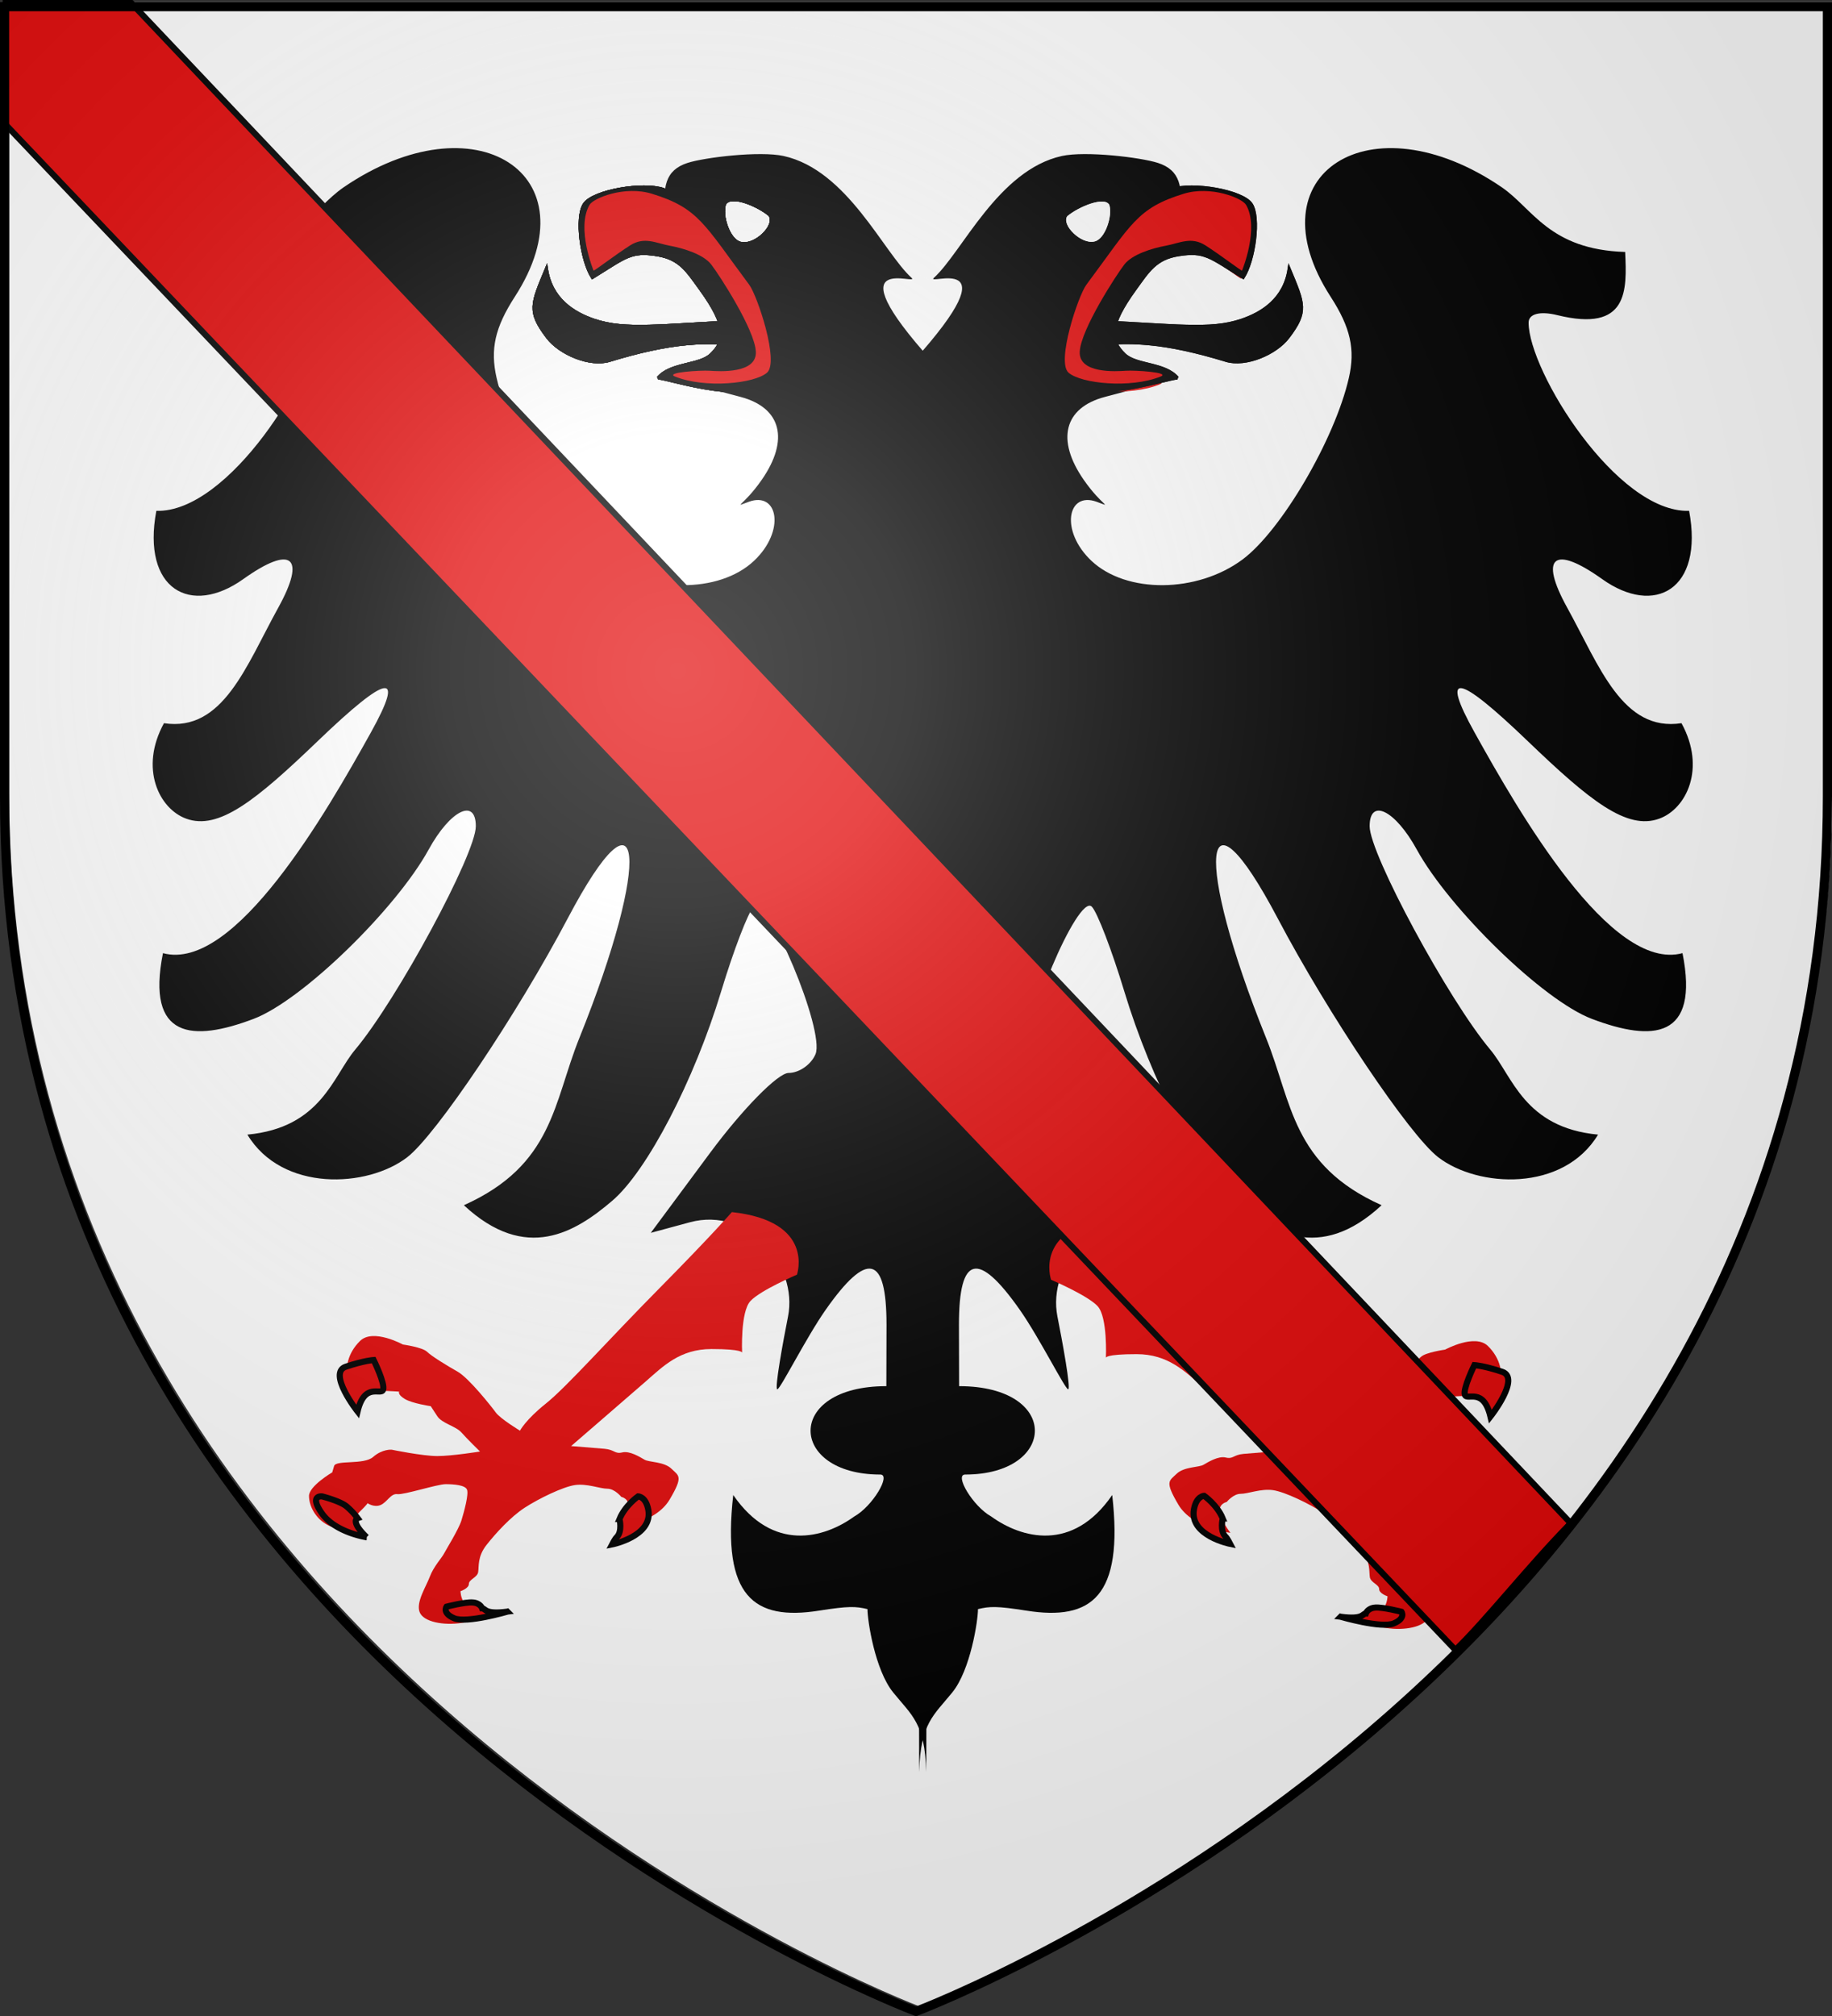 <svg xmlns="http://www.w3.org/2000/svg" xmlns:xlink="http://www.w3.org/1999/xlink" id="svg2" width="600" height="660" version="1.0"><rect width="100%" height="100%" fill="#333333" stroke="none"/><desc id="desc4">Flag of Canton of Valais (Wallis)</desc><defs id="defs6"><radialGradient xlink:href="#linearGradient2955" id="radialGradient2961" cx="225.524" cy="218.901" r="300" fx="225.524" fy="218.901" gradientTransform="matrix(-0 2.183 -1.884 -0 615.597 -289.121)" gradientUnits="userSpaceOnUse"/><radialGradient xlink:href="#linearGradient2955" id="radialGradient1911" cx="225.524" cy="218.901" r="300" fx="225.524" fy="218.901" gradientTransform="matrix(-0 2.183 -1.884 -0 615.597 -289.121)" gradientUnits="userSpaceOnUse"/><radialGradient xlink:href="#linearGradient2955" id="radialGradient2865" cx="225.524" cy="218.901" r="300" fx="225.524" fy="218.901" gradientTransform="matrix(0 1.749 -1.593 0 551.788 -191.29)" gradientUnits="userSpaceOnUse"/><radialGradient xlink:href="#linearGradient2955" id="radialGradient2871" cx="225.524" cy="218.901" r="300" fx="225.524" fy="218.901" gradientTransform="matrix(0 1.386 -1.323 0 -158.082 -109.54)" gradientUnits="userSpaceOnUse"/><radialGradient xlink:href="#linearGradient2893" id="radialGradient3163" cx="221.445" cy="226.331" r="300" fx="221.445" fy="226.331" gradientTransform="matrix(1.353 0 0 1.349 -77.63 -85.747)" gradientUnits="userSpaceOnUse"/><linearGradient id="linearGradient2893"><stop id="stop2895" offset="0" style="stop-color:white;stop-opacity:.314"/><stop id="stop2897" offset=".19" style="stop-color:white;stop-opacity:.251"/><stop id="stop2901" offset=".6" style="stop-color:#6b6b6b;stop-opacity:.125"/><stop id="stop2899" offset="1" style="stop-color:black;stop-opacity:.125"/></linearGradient><linearGradient id="linearGradient2885"><stop id="stop2887" offset="0" style="stop-color:white;stop-opacity:1"/><stop id="stop2891" offset=".229" style="stop-color:white;stop-opacity:1"/><stop id="stop2889" offset="1" style="stop-color:black;stop-opacity:1"/></linearGradient><linearGradient id="linearGradient2955"><stop id="stop2867" offset="0" style="stop-color:#fd0000;stop-opacity:1"/><stop id="stop2873" offset=".5" style="stop-color:#e77275;stop-opacity:.659"/><stop id="stop2959" offset="1" style="stop-color:black;stop-opacity:.323"/></linearGradient><clipPath id="clip"><path id="path10" d="M0-200v800h300v-800z"/></clipPath><style id="style1416" type="text/css">.fil8{fill:none;fill-rule:nonzero}</style><path id="star" d="M0-1 .588.809-.952-.309H.952L-.588.809z" transform="scale(53)"/></defs><g id="layer3" style="display:inline"><path id="path2855" d="M301.5 657S600 544.68 600 259.228V.676H3v258.552C3 544.68 301.5 657 301.5 657" style="fill:#fff;fill-opacity:1;fill-rule:evenodd;stroke:none;stroke-width:1px;stroke-linecap:butt;stroke-linejoin:miter;stroke-opacity:1"/></g><g id="layer4"><path id="path5986" d="M1361.79-29.11h397.253c-8.483 111.38-25.81 295.852-34.364 365.584-17.992 297.528-240.43 394.255-363.061 400.725z" style="fill:#0047ab;fill-opacity:1;fill-rule:evenodd;stroke:none;stroke-width:1px;stroke-linecap:butt;stroke-linejoin:miter;stroke-opacity:1"/><g id="g1420" transform="translate(1045.287 -14.983)"><g id="g1430" style="fill-rule:evenodd" transform="translate(691.544 3.54)"><g id="g1432" style="stroke:none;stroke-width:.283;stroke-miterlimit:4;stroke-dasharray:none;stroke-opacity:1"><g id="g1436" style="stroke:none;stroke-width:.283;stroke-miterlimit:4;stroke-dasharray:none;stroke-opacity:1"><g id="g1438" style="stroke:none;stroke-width:.283;stroke-miterlimit:4;stroke-dasharray:none;stroke-opacity:1"><path id="line1440" d="M145.7 40.542v-.095" class="fil8" style="fill:none;fill-rule:nonzero;stroke:none;stroke-width:.283;stroke-miterlimit:4;stroke-dasharray:none;stroke-opacity:1"/><path id="line1442" d="M148.063 335.959v.095" class="fil8" style="fill:none;fill-rule:nonzero;stroke:none;stroke-width:.283;stroke-miterlimit:4;stroke-dasharray:none;stroke-opacity:1"/></g></g></g></g></g><path id="path17490" d="M1579.304-13.86c-9.77.154-9.964 5.962-9.964 5.962-4.178-.31-11.791-2.251-17.843.606-9.495 4.485 1.733 30.469 5.772 35.835-21.51 0-34.075-2.69-60.927-3.961 0-7.283.252-11.687.252-20.575-7.187-9.74-25.13-9.371-31.495 1.435 0 5.684-.045 15.568-.045 21.302-8.235 2.512-26.883 6.388-39.328 17.988-3.065-46.398-44.731-45.104-69.952-33.025-18.927 9.065-23.374 41.062-11.178 59.28 8.394 12.538 8.323 14.75.802 20.555-8.566 6.61-12.268 14.355-.985 23.364 6.855 5.474 18.403 6.337 13.033 9.418-3.087 1.77-6.639 4.293-12.919 13.703-7.834 11.74 12.933 31.63 33.167 28.236 26.052-4.371 20.678-28.52 18.21-29.226-3.402-.973-9.234 1.037-12.003 7.72-5.446 12.513-17.254 11.052-23.523-.06-1.258-2.228 12.906-13.519 15.781-18.433 5.027-8.592-10.998-15.8-24.44-22.98-6.058-3.236 13.652-8.631 13.652-18.19 0-8.123-6.528-18.632-11.521-25.426 17.471 5.983 41.611 4.938 43.542-15.643 4.64 17.079 3.344 47.415 3.344 47.415-1.079 25.076 14.675 55.622 32.205 64.232-16.442 2.037-39.471 14.404-49.27 30.741-10.6 0-7.85 7.436-10.696 17.624-9.31 4.466 32.909 4.954 47.39 4.629.344-5.75 2.351-17.38-4.145-17.483 8.28-12.754 26.354-17.322 46.428-15.623 0 5.825-.675 55.431.207 72.336-7.464 8.39-12.066 30.331-13.446 44.586-1.515 15.655-2.07 21.868-2.702 38.078 8.494-.818 12.69-1.274 16.33-3.9 0 12.444-.114 25.907-.114 45.818-15.323 15.083-11.984 10.864-26.065 23.465-4.955-21.13-13.988-22.759-25.631-24.98-12.756-2.435-18.384.98-21.92 5.719-1.865 2.499 4.565 9.898 10.147 15.34 4.538 6.188 5.366 8.169 6.734 13.259-3.588-2.043-7.158-5.12-17.133-6.77-16.042-2.656-24.842-1.129-36.19 8.589-8.59 7.348-16.026 22.393-8.933 35.814-7.011 7.712-4.54 10.002-1.718 17.766 2.181 6.003 36.253 22.6 35.182 28.78-.592 3.417-17.8 12.722-22.95 21.768-7.157 12.566-7.934 19.085 4.855 21.808 8.478 1.806 14.36 1.23 25.562-3.274 15.766-8.182 4.86-17.725-13.926-8.448-9.499 4.69-11.523-4.28 6.871-14.754 18.139-16.513 19.695-19.08 9.826-26.982-16.817-13.467-30.406-22.085-31.906-23.142 13.827 7.195 25.103 7.52 31.563 4.103 33.203-17.562-5.787-47.57-26.318-27.71 1.082-12.048 10.976-16.238 17.683-16.29 21.628-.168 29.592 15.093 25.493 48.87-2.351 19.37-1.099 41.383 3.23 56.552l6.739 23.402c-28.164 20.71-58.2 35.849-75.14 98.276-4.526 13.586-6.114 65.401-4.76 78.275 117.743-3.362 257.944-117.23 264.707-143.59-29.134-20.501-56.65-35.453-97.963-44.47-3.021-69.556-5.01-108.947-5.01-142.62 18.44-11.715 44.881-13.636 73.709-7.518 11.697-6.225 16.47-9.593 21.004-15.886l-44.482-10.086 20.5-15.34c8.02-6.649 16.512-16.607 20.225-24.517 1.14-2.426 9.384-34.482 17.89-44.282 7.52-8.667 13.226-12.388 20.041-12.248 7.454.152 14.717 3.27 13.33 13.218-.295 2.124-.99 4.999-1.694 5.558l-.023.02-.023.02-.046.02h-.023c-.002.002-.018.017-.023.02h-.137c-.004-.003-.02-.016-.023-.02h-.023l-.023-.02h-.023l-.023-.02-.022-.02-.023-.02a1 1 0 0 1-.092-.101c-8.044-3.621-16.698-7.51-23.798-4.022-9.2 4.518-10.742 10.983-9.758 18.715 1.169 9.184 7.802 15.741 26.089 12.51 9.532-1.683 13.353-12.423 16.79-7.7 2.018 2.775 2.27 4.294-5.658 9.358-11.682 7.463-11.411 14.01-10.949 21.788.362 6.087 5.156 7.524-1.695 11.945-8.558 5.522-6.115 18.43 2.153 20.878 31.98 9.471 36.757-5.566 15.92-9.317-4.018-.723-6.719-.633-7.49-1.294l-.046-.04-.046-.04c-.025-.029-.05-.073-.069-.102l-.046-.08-.023-.061v-.202l.023-.04c.006-.016.016-.046.023-.061a1 1 0 0 1 .092-.142c.251-.304.83-.626 1.74-.95 4.02-1.43 10.735-9.689 7.307-17.018-5.532-11.826 4.741-17.186 13.148-22.11 12.347-7.235-.186-19.76-6.666-25.548 12.358-19.149-9.635-41.638-20.797-43.333-16.673-2.53-23.172 1.19-44.001 22.495 1.27-31.403-32.918-77.604-49.2-90.667 0-5.149-.344-11.966-.344-17.665-12.818 0-13.707-.162-22.172-.162 1.844 12.222-5.25 3.105-18.347-6.447-.903-8.398-.435-35.845-.435-44.08 3.846 1.668 6.694 4.068 10.262 5.679 4.853-8.975 9.763-19.28 10.467-25.507-7.647-4.064-15.57-7.787-20.477-8.59.024-6.96-.502-24.181-.504-29.569 18.513 7.959 30.883 23.16 44.573 39.574 13.17 4.884 85.931 6.11 83.741 1.495-4.546-9.58.838-7.007 3.573-8.55 22.655-12.77 20.039-18.74 26.845-29.164-7.32.378-18.124 1.43-27.646-1.597 13.58-4.001 33.613-26.67 21.553-26.658 0 0 2.057-12.066-3.641-33.975-3.092-.38-15.532-3.18-25.31-2.304-9.78.875-16.388 4.96-20.363 5.457-7.277.91-10.43 2.633-17.248 8.771.969-4.752 4.892-14.528 2.268-14.976-2.526-.431-4.673-.595-6.482-.566zm-155.136 222.122c-.072.105-.137.182-.206.283 1.38-.085 1.694-.186.206-.283z" style="fill:#000;fill-opacity:1;fill-rule:evenodd;stroke:#000;stroke-width:.593px;stroke-linecap:butt;stroke-linejoin:miter;stroke-opacity:1"/><path id="rect7780" d="M1363.788 189.067h66.956v102.494h-66.956z" style="fill:#000;fill-opacity:1;stroke:none;stroke-width:7;stroke-miterlimit:4;stroke-dasharray:none;stroke-opacity:1"/><path id="path19416" d="M1188.386 68.255c15.643-5.117 33.885-24.612 40.48-29.388s-5.782 11.055-16.348 20.275c-10.567 9.22-29.33 16.29-35.004 16.272-6.802-.021-.693-1.852 10.872-7.16" style="fill:#000;fill-opacity:1"/><g id="g3536" transform="matrix(1.206 0 0 1.116 1670.725 -243.839)"><path id="path19406" d="M-285.151 589.953c-29.834 39.819-9.204 79.712-1.096 101.071.948-34.894.397-90.151 1.096-101.071" style="fill:#0047ab;fill-opacity:1"/><path id="path19354" d="M-257.71 533.123s59.877-21.034 32.633-57.733c0 0 7.838 31.16-7.463 24.586-4.894 3.534-16.877 11.376-20.77 8.294-5.85-4.628-.453-11.974-4.562-12.21 0 14.72.162 25.17.162 37.063" style="fill:#0047ab;fill-opacity:1"/><path id="path19334" d="M-257.637 382.67c0 11.515-.057 19.19-.057 23.245 14.703 5.203 36.768 14.219 39.63 37.262.761 6.135-3.864 12.686 1.68 15.952 4.296 3.072 8.11 9.704 11.386 11.321 3.276-36.318-27.396-82.22-52.64-87.78" style="fill:#0047ab;fill-opacity:1"/><path id="path19278" d="M-285.539 345.347c0-13.031.212-25.49.212-40.473-24.553 1.793-21.185 20.642-.212 40.473" style="fill:#0047ab;fill-opacity:1"/><path id="path19258" d="M-284.952 285.582c0-12.338-.25-15.81-.25-23.583-11.624.77-22.666 14.793-29.2 36.663 6.097-10.247 18.578-12.166 29.45-13.08" style="fill:#0047ab;fill-opacity:1"/><path id="path19254" d="M-240.799 255.61c9.46 6.86 24.371 24.373 31.652 35.587 4.011.469 6.647 8.413 10.729 9.652.96-1.494 7.363-3.814 8.561-5.241-15.883-9.365-23.133-24.124-14.882-39.26-12.341 0-23.432-.738-36.06-.738" style="fill:#0047ab;fill-opacity:1"/><path id="path7658" d="M-148.328 477.166c-4.34-2.063-6.133-2.104-8.574-1.372-5.136 1.541-4.502 4.926-1.142 6.61 4.856 2.435 7.345-2.464 9.716-5.238" style="fill:#0047ab;fill-opacity:1"/><path id="path8537" d="M-365.522 618.358c5.422-4.124 6.881-4.838 9.44-4.877 7.082-.108 3.41 8.16-1.237 7.848-2.46-.165-4.318-1.228-8.203-2.97" style="fill:#0047ab;fill-opacity:1"/><path id="path2352" d="M-372.568 254.843c5.421-4.125 10.998-6.327 13.547-6.115 8.596.717 5.779 11.548 1.142 11.972-7.216.66-12.75-1.022-14.69-5.857" style="fill:#0047ab;fill-opacity:1"/></g><path id="rect6901" d="M1397.534 425.607h57.531v31.24h-57.531z" style="fill:#000;fill-opacity:1;stroke:none;stroke-width:7;stroke-miterlimit:4;stroke-dasharray:none;stroke-opacity:1"/><path id="rect18294" d="M1206.305 127.419h26.599v47.401h-26.599z" style="fill:#000;fill-opacity:1;stroke:none;stroke-width:7;stroke-miterlimit:4;stroke-dasharray:none;stroke-opacity:1"/><g id="g3253" style="fill:#fff200;fill-opacity:1" transform="matrix(1.206 0 0 1.116 1743.94 -227.569)"><path id="path1421" d="M-189.064 208.948c-2.807.025-3.107.133-4.444.2-6.777.337-2.262 38.163-4.843 38.754-4.564-.073.63-33.636-1.538-33.72-15.835-.617-18.233 2.017-1.918 34.01-11.957 0-42.902-3.912-57.281-3.912-28.648 0-50.347 8.112-60.843 25.697-3.901-25.43-5.19-43.602-35.308-43.602-15.028 0-39.604 18.212-25.47 36.64 7.383 9.626 38.837 13.665 36.214-10.567-.9-8.318-11.466-22.097-26.7-9.95 0 2.473-3.184 7.943-1.343 8 14.41-10.668 23.05-3.059 23.16 2.458.217 11.005-8.654 12.76-18.43 10.979-19.63-3.575-9.495-30.539 7.92-31.146 23.086-.805 26.825 36.58 26.825 70.003 0 35.552 23.993 51.104 33.94 57.77-24.867 1.51-45.487 17.624-45.487 24.538 10.847-3.093 14.282 5.505 14.282 5.505 8.504-18.555 34.867-20.932 44.499-18.87 0-8.107.266-13.317.266-20.482-11.966-8.06-29.938-29.852-17.226-45.002 5.959-7.102 31.478-8.306 52.058 7.95 1.335-3.125 5.074-14.384 5.868-15.61-29.044-14.01-67.568-14.951-74.488 15.357 0 0-.235-9.547 1.824-16.01 6.053-19 12.544-32.916 28.241-39.116 19.09-7.54 36.652-2.571 53.634 15.158 3.871 4.041 12.98 15.682 16.287 20.992 2.48-1.283 5.594-2.822 7.756-2.582-8.433-14.363-25.226-31.572-40.47-40.106 17.704-.412 28.8.815 51.924.815.833 6.762-6.035 8.685-4.54 17.386 3.48 20.238 19.932 21.988 23.931 23.451-2.704-4.515-3.115-4.968-3.115-6.99 0-.06.006-.119.02-.163a.28.28 0 0 1 .151-.163c.009-.003.03-.016.038-.018.01-.002.028.001.038 0 1.366-.092 8.081 6.012 16.505 6.012 7.852 0 20.454-5.26 30.425-15.284-4.68 2.477-9.226 2.962-13.01 2.789-13.61-.624-45.201-22.873-45.201-22.873 13.19.413 32.221 20.324 46.18 19.726 6.464-.277 12.442.082 17.577-8.824-11.73.373-17.711-.121-30.654-3.024 24.465-7.232 27.178-19.096 29.8-21.858l.018-.018.02-.018v-.037l-.02-.018-.019-.018a1 1 0 0 0-.057-.036c-1.001-.421-9.103-.112-9.914-1.123-.012-.016-.03-.037-.038-.054v-.018c0-.004-.018-.014-.019-.018v-.127c.01-.036.039-.09.057-.127.012-.023.024-.05.038-.072.873-1.273 7.017-2.219 7.331-4.22 1.77-11.248-.977-16.831-1.823-24.212-7.416-1.51-12.841-1.994-16.96-1.902-10.13.227-12.394 3.901-17.131 4.165-9.443.527-14.95 6.681-19.923 12.967-1.73-7.417 6.237-18.175 2.754-19.432-.514 0-.967-.003-1.368 0" style="fill:#fff200;fill-opacity:1"/><path id="path19422" d="M-181.327 742.524c-91.53-82.193-220.507-27.59-202.783 122.906 69.55-1.031 175.379-72.958 202.783-122.906" style="fill:#fff200;fill-opacity:1"/><path id="path6803" d="M-297.318 412.298c0 7.717-6.562 13.974-14.655 13.974s-14.655-6.257-14.655-13.974 6.561-13.974 14.655-13.974 14.655 6.256 14.655 13.974z" style="opacity:1;fill:#fff200;fill-opacity:1;stroke:#000;stroke-width:3.9;stroke-miterlimit:4;stroke-dasharray:none;stroke-opacity:1"/><path id="path19414" d="M-257.724 359.149c0 7.388.233 15.163.233 19.898 38.18 11.085 66.415 72.18 55.532 98.032-1.454 3.451-2.815 5.502-3.704 5.83a1 1 0 0 1-.152.037h-.171l-.076-.018a.6.6 0 0 1-.133-.072l-.038-.037-.076-.072-.019-.018c-.017-.023-.04-.064-.057-.09-.182-.303-.307-.83-.341-1.558-.539-11.511-15.887-23.47-30.122-23.47-9.09 0-20.663 5.894-34.015 17.33-9.174 7.858-13.95 11.677-15.251 11.862-.022.003-.057 0-.076 0h-.057c-.009 0-.03.002-.038 0h-.019c-.004 0-.015-.016-.019-.018-.003-.001-.016.002-.019 0-.008-.004-.027-.011-.038-.018l-.019-.018a.3.3 0 0 1-.038-.054c-.245-.574 1.117-2.9 3.78-6.81 9.546-14.013 28.142-26.892 38.82-26.892 12.023 0 14.591-10.605 1.152-20.453-28.078-20.576-9.002-11.65 2.316-2.084 13.729 11.603 10.572 19.599 13.857 19.669 3.32.07 2.75-4.77 2.697-8.938-.138-10.746-22.767-28.967-42.585-29.72-16.316-.62-10.902 6.212-1.216 15.448 9.625 9.177 9.157 12.206-1.842 12.206-14.32 0-20.651 11.278-23.57 41.96l-2.696 28.432 11.623-6.121c6.396-3.375 22.477-9.304 26.646-15.756 14.615-22.614 18.18-19.064 7.939-.344-10.114 24.096 6.25 21.793 15.802 6.755 4.399 4.43 11.209 6.408 5.697-12.858-3.814-18.187 3.395-18.644 11.187-.706 9.515 21.904 1.277 36.533-29.21 51.83-14.532 7.29-34.691 21.544-44.784 31.673-10.377 10.414-13.494 11.318-20.72 19.914-1.82-23.98-11.392-30.459-23.323-30.459-4.561 0-7.364.594-7.71 2.525-.346 1.93 1.764 5.196 7.029 10.54 6.645 6.745 6.88 10.72 6.705 24.473-4.282-3.772-4.216-4.774-13.906-8.394-7.359-2.75-24.685-9.99-36.58 11.065-8.58 12.486-4.142 26.253 11.073 34.372 10.914 5.823 26.588-2.112 24.538-12.423-1.64-8.253-12.114-16.53-27.349-4.383 0 2.473 1.14 4.85 2.982 4.908 14.41-10.669 18.404-4.504 18.404 1.014 0 5.438-3.898 7.811-13.675 6.03-19.63-3.575-13.896-35.382 3.172-36.291 28.837-1.536 33.584 15.037 32.249 46.958-1.198 28.635 1.565 53.18 9.344 71.641 4.092-.038 9.904-4.315 25.127-7.696-4.625-14.35-1.37-2.83-7.692-23.126-8.995-28.882-9.362-37.702-2.526-61.174 11.216-38.509 44.85-62.53 93.518-57.95 4.206.395 7.374 1.37 11.737 1.774.388-2.51 8.058-3.758 11.661-6.429-8.407-2.71-16.478-4.595-27.576-6.03l-19.258-2.318 15.554-11.917c15.526-9.785 22.14-18.324 30.35-39.28 15.867-40.496 33.64-51.738 48.506-36.055 4.846 5.568.783 13.177-1.937 18.49-3.503 6.84-11.196 11.918-15.118 11.59-13.911-1.167-5.51-18.854 9.42-9.906.767-1.557.63-1.317 2.146-2.934-11.695-6.72-21.255-4.188-22.088 3.912-.841 8.193.288 13.546 9.705 13.546 21.165 0 34.083-27.085 20-41.924-11.366-11.812-20.247-11.181-36.523 5.433l-14.054 14.36v-15.211c0-19.695-20.057-55.358-39.733-75.172 0-7.111-.102-11.873-.102-15.718-3.274 0-6.642.082-10.93.082 0 3.821 1.36 10.72-3.304 8.433-2.57-1.26-11.444-8.43-16.016-11.107" style="fill:#fff200;fill-opacity:1"/><path id="path7778" d="M-319.966 499.951c0 7.718-6.561 13.974-14.655 13.974s-14.655-6.256-14.655-13.974c0-7.717 6.561-13.974 14.655-13.974s14.655 6.257 14.655 13.974z" style="opacity:1;fill:#fff200;fill-opacity:1;stroke:#000;stroke-width:3.9;stroke-miterlimit:4;stroke-dasharray:none;stroke-opacity:1"/><path id="path19412" d="M-263.898 571.09c.865-1.783-9.635 5.544-15.14 10.313 0 57.037-.907 73.635-.907 115.019 7.49-.067 10.458.08 16.795.08 0-32.317-.748-74.22-.748-125.413" style="fill:#fff200;fill-opacity:1"/><path id="path19358" d="M-262.727 536.315c0-15.473.057-21.218.057-38.616-5.627 2.77-14.009 8.645-18.901 10.042 0 13.643.554 27.696.554 41.532 4.25-3.392 11.257-7.109 18.29-12.958" style="fill:#fff200;fill-opacity:1"/><path id="path19302" d="M-262.444 406.132c0-42.057-.074-70.418-.121-94.91-7.669-3.072-11.973-6.154-17.477-5.997-.462 35.202-.566 39.49-.375 99.846 5.92 0 12.163 1.67 17.973 1.06" style="fill:#fff200;fill-opacity:1"/><path id="path19256" d="M-261.542 288.849c0-14.897-.058-16.531-.058-28.226-6.881-.884-12.02-2.84-19.666-.112 0 11.32-.264 15.137-.264 25.518 8.993 1.421 12.87.882 19.988 2.82" style="fill:#fff200;fill-opacity:1"/><path id="path19242" d="M-261.839 224.175c-6.116-5.854-12.831-5.475-18.86.065 0 8.748.045 7.785.045 17.43 6.733 0 10.743-1.011 18.607-1.011 0-6.434.208-5.928.208-16.484" style="fill:#fff200;fill-opacity:1"/><path id="path6813" d="M-363.93 412.298c0 7.717-6.562 13.974-14.655 13.974s-14.655-6.257-14.655-13.974 6.561-13.974 14.655-13.974 14.654 6.256 14.654 13.974z" style="opacity:1;fill:#fff200;fill-opacity:1;stroke:#000;stroke-width:3.9;stroke-miterlimit:4;stroke-dasharray:none;stroke-opacity:1"/><path id="path7660" d="M-136.06 539.077c-6.56-.25-14.079-3.843-6.983-8.79 5.68-3.961 7.13-7.65 3.855-16.539-2.052-5.57.37-8.3 9.687-15.448 10.854-8.328 7.755-11.957-2.024-19.759-2.135 1.954-.86 1.108-2.695 3.457 0 4.98 13.068 5.822-2.05 14.245-5.577 3.109-9.081 10.487-9.081 16.996 0 6.334 5.59 7.841-.723 13.265-3.09 2.655-5.138 2.956-5.105 8.65.031 5.543 8.327 9.004 15.616 9.048 10.995.066 9.66-4.737-.497-5.125" style="fill:#fff200;fill-opacity:1"/><path id="path8540" d="M-369.103 692.666c-3.966-.707-4.438-1.114-6.856-3.636-3.769-3.931 5.411-18.164 16.038-24.167 5.326-3.009 10.874-7.681 1.557-14.83-10.855-8.328-34.568-23.708-24.789-31.51 1.27 2.366 1.942 3.582 3.777 5.93-3.676 4.156 11.474 10.156 24.969 22.493 10.712 9.794 3.46 15.228-1.945 20.295-4.739 4.438-22.036 17.969-14.198 21.1 8.712 3.478 21.637-7.353 21.539-1.66-.032 1.832-9.062 7.952-20.092 5.985" style="fill:#fff200;fill-opacity:1"/><path id="path8544" d="M-274.947 424.107c-5.524-6.699-6.07-20.293-6.07 1.599 0 19.463-.119 8.754 11.18 9.951 7.864.834-1.18-6.783-5.11-11.55" style="fill:#fff200;fill-opacity:1"/><path id="path2343" d="M-386.376 262.805c-1.714 14.31 13.77 28.771 10.205 33.199-5.41 6.72-19.403 15.022-5.38 23.123 10.228 5.908 17.114 5.924 12.802 10.16-8.487 8.335-12.447 11.256-12.668 16.588-.447 10.764 5.071 14.223 13.58 16.751 22.617 6.722 25.372-18.4 23.455-18.526-2.349-.153-7.226 24.705-25.507 13.039-16.013-10.217-3.688-15.495 6.248-26.64 4.91-5.506-2.76-8.264-13.047-13.292-15.347-7.5.539-13.98 4.57-19.663 4.53-6.382-8.73-21.256-9.2-28.387-1.835-2.349-3.788-3.986-5.058-6.352" style="fill:#fff200;fill-opacity:1"/><path id="path6781" d="M-306.644 402.135c0 7.718-6.56 13.974-14.655 13.974-8.093 0-14.654-6.256-14.654-13.974 0-7.717 6.56-13.974 14.654-13.974s14.655 6.257 14.655 13.974z" style="opacity:1;fill:#fff200;fill-opacity:1;stroke:#000;stroke-width:3.9;stroke-miterlimit:4;stroke-dasharray:none;stroke-opacity:1"/><path id="path6783" d="M-343.947 535.52c0 7.718-6.561 13.974-14.655 13.974s-14.655-6.256-14.655-13.973 6.562-13.974 14.655-13.974 14.655 6.256 14.655 13.974z" style="opacity:1;fill:#fff200;fill-opacity:1;stroke:#000;stroke-width:3.9;stroke-miterlimit:4;stroke-dasharray:none;stroke-opacity:1"/><path id="path6785" d="M-309.641 454.537c0 7.717-6.561 13.973-14.655 13.973s-14.655-6.256-14.655-13.973 6.561-13.974 14.655-13.974 14.655 6.256 14.655 13.974z" style="opacity:1;fill:#fff200;fill-opacity:1;stroke:#000;stroke-width:3.9;stroke-miterlimit:4;stroke-dasharray:none;stroke-opacity:1"/><path id="path6787" d="M-350.608 511.384c0 7.718-6.561 13.974-14.655 13.974s-14.655-6.256-14.655-13.974c0-7.717 6.562-13.974 14.655-13.974s14.655 6.257 14.655 13.974z" style="opacity:1;fill:#fff200;fill-opacity:1;stroke:#000;stroke-width:3.9;stroke-miterlimit:4;stroke-dasharray:none;stroke-opacity:1"/><path id="path6791" d="M-358.602 485.977c0 7.718-6.56 13.974-14.655 13.974-8.093 0-14.654-6.256-14.654-13.974 0-7.717 6.56-13.973 14.654-13.973s14.655 6.256 14.655 13.973z" style="opacity:1;fill:#fff200;fill-opacity:1;stroke:#000;stroke-width:3.9;stroke-miterlimit:4;stroke-dasharray:none;stroke-opacity:1"/><path id="path6795" d="M-361.266 430.083c0 7.717-6.561 13.973-14.655 13.973s-14.655-6.256-14.655-13.973 6.561-13.974 14.655-13.974 14.655 6.256 14.655 13.974z" style="opacity:1;fill:#fff200;fill-opacity:1;stroke:#000;stroke-width:3.9;stroke-miterlimit:4;stroke-dasharray:none;stroke-opacity:1"/><path id="path6797" d="M-333.29 484.707c0 7.718-6.56 13.974-14.654 13.974s-14.655-6.256-14.655-13.974c0-7.717 6.561-13.974 14.655-13.974s14.655 6.257 14.655 13.974z" style="opacity:1;fill:#fff200;fill-opacity:1;stroke:#000;stroke-width:3.9;stroke-miterlimit:4;stroke-dasharray:none;stroke-opacity:1"/><path id="path6799" d="M-361.266 458.03c0 7.717-6.561 13.974-14.655 13.974s-14.655-6.257-14.655-13.974 6.561-13.974 14.655-13.974 14.655 6.257 14.655 13.974z" style="opacity:1;fill:#fff200;fill-opacity:1;stroke:#000;stroke-width:3.9;stroke-miterlimit:4;stroke-dasharray:none;stroke-opacity:1"/><path id="path6801" d="M-351.94 397.054c0 7.717-6.562 13.974-14.656 13.974-8.093 0-14.654-6.257-14.654-13.974s6.56-13.974 14.654-13.974 14.655 6.256 14.655 13.974z" style="opacity:1;fill:#fff200;fill-opacity:1;stroke:#000;stroke-width:3.9;stroke-miterlimit:4;stroke-dasharray:none;stroke-opacity:1"/><path id="path6807" d="M-343.947 427.542c0 7.717-6.561 13.974-14.655 13.974s-14.655-6.257-14.655-13.974 6.562-13.974 14.655-13.974 14.655 6.256 14.655 13.974z" style="opacity:1;fill:#fff200;fill-opacity:1;stroke:#000;stroke-width:3.9;stroke-miterlimit:4;stroke-dasharray:none;stroke-opacity:1"/><path id="path6809" d="M-319.966 430.083c0 7.717-6.561 13.973-14.655 13.973s-14.655-6.256-14.655-13.973 6.561-13.974 14.655-13.974 14.655 6.256 14.655 13.974z" style="opacity:1;fill:#fff200;fill-opacity:1;stroke:#000;stroke-width:3.9;stroke-miterlimit:4;stroke-dasharray:none;stroke-opacity:1"/><path id="path6805" d="M-293.321 428.812c0 7.718-6.561 13.974-14.655 13.974s-14.655-6.256-14.655-13.974c0-7.717 6.561-13.974 14.655-13.974s14.655 6.257 14.655 13.974z" style="opacity:1;fill:#fff200;fill-opacity:1;stroke:#000;stroke-width:3.9;stroke-miterlimit:4;stroke-dasharray:none;stroke-opacity:1"/><path id="path6811" d="M-330.624 403.405c0 7.718-6.561 13.974-14.655 13.974s-14.654-6.256-14.654-13.974c0-7.717 6.56-13.973 14.654-13.973s14.655 6.256 14.655 13.973z" style="opacity:1;fill:#fff200;fill-opacity:1;stroke:#000;stroke-width:3.9;stroke-miterlimit:4;stroke-dasharray:none;stroke-opacity:1"/><path id="path6777" d="M-224.51 652.14c-10.467.16-18.516 11.123-15.056 20.559 2.738 9.559 15.812 14.342 24.534 8.831 9.385-4.973 10.734-18.775 2.498-25.324-3.231-2.792-7.616-4.293-11.976-4.066z" style="opacity:1;fill:#fff200;fill-opacity:1;stroke:#000;stroke-width:4.061;stroke-miterlimit:4;stroke-dasharray:none;stroke-opacity:1"/><path id="path6755" d="M-148.213 554.258c-10.467.16-18.516 11.123-15.056 20.559 2.738 9.559 15.812 14.341 24.534 8.831 9.384-4.974 10.734-18.775 2.498-25.324-3.231-2.792-7.616-4.293-11.976-4.066z" style="opacity:1;fill:#fff200;fill-opacity:1;stroke:#000;stroke-width:4.061;stroke-miterlimit:4;stroke-dasharray:none;stroke-opacity:1"/><path id="path6751" d="M-178.731 578.067c-10.467.16-18.516 11.123-15.056 20.559 2.737 9.559 15.811 14.342 24.533 8.831 9.385-4.973 10.735-18.775 2.499-25.324-3.232-2.792-7.616-4.293-11.976-4.066z" style="opacity:1;fill:#fff200;fill-opacity:1;stroke:#000;stroke-width:4.061;stroke-miterlimit:4;stroke-dasharray:none;stroke-opacity:1"/><path id="path6773" d="M-233.892 595.262c-10.467.16-18.516 11.123-15.056 20.56 2.737 9.558 15.811 14.341 24.533 8.83 9.385-4.973 10.735-18.775 2.499-25.323-3.232-2.792-7.616-4.293-11.976-4.067z" style="opacity:1;fill:#fff200;fill-opacity:1;stroke:#000;stroke-width:4.061;stroke-miterlimit:4;stroke-dasharray:none;stroke-opacity:1"/><path id="path1509" d="M-205.435 588.98c-10.467.16-18.516 11.122-15.056 20.558 2.738 9.56 15.812 14.342 24.534 8.832 9.384-4.974 10.734-18.775 2.498-25.324-3.231-2.792-7.616-4.293-11.976-4.067z" style="opacity:1;fill:#fff200;fill-opacity:1;stroke:#000;stroke-width:4.061;stroke-miterlimit:4;stroke-dasharray:none;stroke-opacity:1"/><path id="path6749" d="M-174.57 547.644c-10.467.16-18.516 11.123-15.056 20.559 2.738 9.56 15.812 14.342 24.534 8.832 9.385-4.974 10.734-18.776 2.498-25.324-3.231-2.793-7.616-4.294-11.976-4.067z" style="opacity:1;fill:#fff200;fill-opacity:1;stroke:#000;stroke-width:4.061;stroke-miterlimit:4;stroke-dasharray:none;stroke-opacity:1"/><path id="path6757" d="M-157.923 568.808c-10.467.16-18.516 11.123-15.056 20.559 2.737 9.559 15.811 14.341 24.533 8.831 9.385-4.973 10.735-18.775 2.499-25.324-3.232-2.792-7.616-4.293-11.976-4.066z" style="opacity:1;fill:#fff200;fill-opacity:1;stroke:#000;stroke-width:4.061;stroke-miterlimit:4;stroke-dasharray:none;stroke-opacity:1"/><path id="path6759" d="M-152.374 596.585c-10.467.16-18.516 11.123-15.056 20.56 2.737 9.558 15.811 14.34 24.533 8.83 9.385-4.973 10.735-18.775 2.499-25.323-3.232-2.793-7.616-4.294-11.976-4.067z" style="opacity:1;fill:#fff200;fill-opacity:1;stroke:#000;stroke-width:4.061;stroke-miterlimit:4;stroke-dasharray:none;stroke-opacity:1"/><path id="path6761" d="M-224.51 566.162c-10.467.16-18.516 11.123-15.056 20.56 2.738 9.558 15.812 14.341 24.534 8.83 9.385-4.973 10.734-18.775 2.498-25.323-3.231-2.792-7.616-4.294-11.976-4.067z" style="opacity:1;fill:#fff200;fill-opacity:1;stroke:#000;stroke-width:4.061;stroke-miterlimit:4;stroke-dasharray:none;stroke-opacity:1"/><path id="path6753" d="M-198.152 555.893c-10.467.16-18.516 11.123-15.056 20.56 2.737 9.558 15.811 14.341 24.533 8.83 9.385-4.973 10.735-18.775 2.499-25.323-3.232-2.792-7.616-4.294-11.976-4.067z" style="opacity:1;fill:#fff200;fill-opacity:1;stroke:#000;stroke-width:4.061;stroke-miterlimit:4;stroke-dasharray:none;stroke-opacity:1"/><path id="path6763" d="M-181.506 609.812c-10.467.16-18.516 11.123-15.056 20.56 2.738 9.559 15.812 14.341 24.534 8.831 9.385-4.974 10.734-18.775 2.498-25.324-3.231-2.792-7.616-4.293-11.976-4.067z" style="opacity:1;fill:#fff200;fill-opacity:1;stroke:#000;stroke-width:4.061;stroke-miterlimit:4;stroke-dasharray:none;stroke-opacity:1"/><path id="path6765" d="M-160.697 628.33c-10.468.161-18.517 11.124-15.057 20.56 2.738 9.559 15.812 14.341 24.534 8.831 9.385-4.974 10.734-18.775 2.499-25.324-3.232-2.792-7.617-4.293-11.976-4.066z" style="opacity:1;fill:#fff200;fill-opacity:1;stroke:#000;stroke-width:4.061;stroke-miterlimit:4;stroke-dasharray:none;stroke-opacity:1"/><path id="path6767" d="M-178.731 650.817c-10.467.16-18.516 11.123-15.056 20.56 2.737 9.558 15.811 14.34 24.533 8.83 9.385-4.973 10.735-18.775 2.499-25.323-3.232-2.793-7.616-4.294-11.976-4.067z" style="opacity:1;fill:#fff200;fill-opacity:1;stroke:#000;stroke-width:4.061;stroke-miterlimit:4;stroke-dasharray:none;stroke-opacity:1"/><path id="path6769" d="M-200.926 634.944c-10.468.16-18.517 11.123-15.056 20.56 2.737 9.558 15.81 14.341 24.533 8.83 9.385-4.973 10.734-18.775 2.499-25.323-3.232-2.792-7.617-4.293-11.976-4.067z" style="opacity:1;fill:#fff200;fill-opacity:1;stroke:#000;stroke-width:4.061;stroke-miterlimit:4;stroke-dasharray:none;stroke-opacity:1"/><path id="path6775" d="M-234.22 625.685c-10.467.16-18.516 11.123-15.056 20.56 2.737 9.558 15.811 14.341 24.533 8.83 9.385-4.973 10.735-18.775 2.5-25.323-3.233-2.792-7.617-4.294-11.977-4.067z" style="opacity:1;fill:#fff200;fill-opacity:1;stroke:#000;stroke-width:4.061;stroke-miterlimit:4;stroke-dasharray:none;stroke-opacity:1"/><path id="path6779" d="M-202.314 669.335c-10.467.16-18.516 11.123-15.056 20.56 2.738 9.558 15.812 14.341 24.534 8.83 9.384-4.973 10.734-18.775 2.498-25.323-3.231-2.792-7.616-4.293-11.976-4.067z" style="opacity:1;fill:#fff200;fill-opacity:1;stroke:#000;stroke-width:4.061;stroke-miterlimit:4;stroke-dasharray:none;stroke-opacity:1"/><path id="path6771" d="M-213.412 616.426c-10.467.16-18.516 11.123-15.056 20.559 2.738 9.56 15.812 14.342 24.534 8.832 9.384-4.974 10.734-18.776 2.498-25.324-3.231-2.793-7.616-4.294-11.976-4.067z" style="opacity:1;fill:#fff200;fill-opacity:1;stroke:#000;stroke-width:4.061;stroke-miterlimit:4;stroke-dasharray:none;stroke-opacity:1"/><path id="path7776" d="M-319.966 519.006c0 7.718-6.561 13.974-14.655 13.974s-14.655-6.256-14.655-13.974c0-7.717 6.561-13.974 14.655-13.974s14.655 6.257 14.655 13.974z" style="opacity:1;fill:#fff200;fill-opacity:1;stroke:#000;stroke-width:3.9;stroke-miterlimit:4;stroke-dasharray:none;stroke-opacity:1"/><path id="path6789" d="M-314.637 480.896c0 7.718-6.561 13.974-14.655 13.974s-14.655-6.256-14.655-13.974c0-7.717 6.562-13.974 14.655-13.974s14.655 6.257 14.655 13.974z" style="opacity:1;fill:#fff200;fill-opacity:1;stroke:#000;stroke-width:3.9;stroke-miterlimit:4;stroke-dasharray:none;stroke-opacity:1"/><path id="path6793" d="M-334.686 456.76c0 7.717-6.561 13.973-14.655 13.973s-14.655-6.256-14.655-13.973 6.561-13.974 14.655-13.974 14.655 6.256 14.655 13.974z" style="opacity:1;fill:#fff200;fill-opacity:1;stroke:#000;stroke-width:3.9;stroke-miterlimit:4;stroke-dasharray:none;stroke-opacity:1"/><path id="path9534" d="M-138.827 412.81c0 7.718-6.56 13.974-14.655 13.974-8.093 0-14.654-6.256-14.654-13.973s6.56-13.974 14.654-13.974 14.655 6.256 14.655 13.974z" style="opacity:1;fill:#fff200;fill-opacity:1;stroke:#000;stroke-width:3.9;stroke-miterlimit:4;stroke-dasharray:none;stroke-opacity:1"/><path id="path9536" d="M-135.157 331.17c0 7.717-6.561 13.973-14.655 13.973s-14.655-6.256-14.655-13.974c0-7.717 6.561-13.973 14.655-13.973s14.655 6.256 14.655 13.973z" style="opacity:1;fill:#fff200;fill-opacity:1;stroke:#000;stroke-width:3.9;stroke-miterlimit:4;stroke-dasharray:none;stroke-opacity:1"/><path id="path9538" d="M-154.728 395.316c0 7.718-6.561 13.974-14.655 13.974s-14.655-6.256-14.655-13.974c0-7.717 6.562-13.974 14.655-13.974s14.655 6.257 14.655 13.974z" style="opacity:1;fill:#fff200;fill-opacity:1;stroke:#000;stroke-width:3.9;stroke-miterlimit:4;stroke-dasharray:none;stroke-opacity:1"/><path id="path9540" d="M-130.265 370.824c0 7.717-6.56 13.973-14.655 13.973-8.093 0-14.654-6.256-14.654-13.973s6.56-13.974 14.654-13.974 14.655 6.256 14.655 13.974z" style="opacity:1;fill:#fff200;fill-opacity:1;stroke:#000;stroke-width:3.9;stroke-miterlimit:4;stroke-dasharray:none;stroke-opacity:1"/><path id="path9542" d="M-155.95 331.17c0 7.717-6.562 13.973-14.656 13.973-8.093 0-14.654-6.256-14.654-13.974 0-7.717 6.56-13.973 14.654-13.973s14.655 6.256 14.655 13.973z" style="opacity:1;fill:#fff200;fill-opacity:1;stroke:#000;stroke-width:3.9;stroke-miterlimit:4;stroke-dasharray:none;stroke-opacity:1"/><path id="path9544" d="M-196.315 307.843c0 7.718-6.561 13.974-14.655 13.974s-14.655-6.256-14.655-13.974c0-7.717 6.561-13.974 14.655-13.974s14.655 6.257 14.655 13.974z" style="opacity:1;fill:#fff200;fill-opacity:1;stroke:#000;stroke-width:3.9;stroke-miterlimit:4;stroke-dasharray:none;stroke-opacity:1"/><path id="path9546" d="M-173.075 376.655c0 7.718-6.562 13.974-14.655 13.974s-14.655-6.256-14.655-13.974c0-7.717 6.561-13.974 14.655-13.974s14.655 6.257 14.655 13.974z" style="opacity:1;fill:#fff200;fill-opacity:1;stroke:#000;stroke-width:3.9;stroke-miterlimit:4;stroke-dasharray:none;stroke-opacity:1"/><path id="path9548" d="M-131.488 392.983c0 7.718-6.561 13.974-14.655 13.974s-14.655-6.256-14.655-13.974c0-7.717 6.561-13.973 14.655-13.973s14.655 6.256 14.655 13.973z" style="opacity:1;fill:#fff200;fill-opacity:1;stroke:#000;stroke-width:3.9;stroke-miterlimit:4;stroke-dasharray:none;stroke-opacity:1"/><path id="path9550" d="M-154.728 369.657c0 7.718-6.561 13.974-14.655 13.974s-14.655-6.256-14.655-13.974c0-7.717 6.562-13.973 14.655-13.973s14.655 6.256 14.655 13.973z" style="opacity:1;fill:#fff200;fill-opacity:1;stroke:#000;stroke-width:3.9;stroke-miterlimit:4;stroke-dasharray:none;stroke-opacity:1"/><path id="path9532" d="M-140.05 350.997c0 7.717-6.561 13.973-14.655 13.973s-14.655-6.256-14.655-13.974c0-7.717 6.561-13.973 14.655-13.973s14.655 6.256 14.655 13.974z" style="opacity:1;fill:#fff200;fill-opacity:1;stroke:#000;stroke-width:3.9;stroke-miterlimit:4;stroke-dasharray:none;stroke-opacity:1"/><path id="path9552" d="M-188.976 353.33c0 7.717-6.561 13.973-14.655 13.973s-14.655-6.256-14.655-13.974c0-7.717 6.561-13.974 14.655-13.974s14.655 6.257 14.655 13.974z" style="opacity:1;fill:#fff200;fill-opacity:1;stroke:#000;stroke-width:3.9;stroke-miterlimit:4;stroke-dasharray:none;stroke-opacity:1"/><path id="path9554" d="M-174.298 352.163c0 7.717-6.561 13.973-14.655 13.973s-14.655-6.256-14.655-13.973 6.561-13.974 14.655-13.974 14.655 6.256 14.655 13.974z" style="opacity:1;fill:#fff200;fill-opacity:1;stroke:#000;stroke-width:3.9;stroke-miterlimit:4;stroke-dasharray:none;stroke-opacity:1"/><path id="path9558" d="M-209.77 333.502c0 7.717-6.56 13.974-14.655 13.974-8.093 0-14.654-6.257-14.654-13.974s6.56-13.974 14.654-13.974 14.655 6.256 14.655 13.974z" style="opacity:1;fill:#fff200;fill-opacity:1;stroke:#000;stroke-width:3.9;stroke-miterlimit:4;stroke-dasharray:none;stroke-opacity:1"/><path id="path9560" d="M-185.306 332.336c0 7.717-6.562 13.973-14.655 13.973s-14.655-6.256-14.655-13.973 6.561-13.974 14.655-13.974 14.655 6.256 14.655 13.974z" style="opacity:1;fill:#fff200;fill-opacity:1;stroke:#000;stroke-width:3.9;stroke-miterlimit:4;stroke-dasharray:none;stroke-opacity:1"/><path id="path9556" d="M-171.852 310.176c0 7.717-6.561 13.974-14.655 13.974s-14.655-6.257-14.655-13.974 6.561-13.974 14.655-13.974 14.655 6.256 14.655 13.974z" style="opacity:1;fill:#fff200;fill-opacity:1;stroke:#000;stroke-width:3.9;stroke-miterlimit:4;stroke-dasharray:none;stroke-opacity:1"/><path id="path9562" d="M-146.166 307.843c0 7.718-6.561 13.974-14.655 13.974s-14.655-6.256-14.655-13.974c0-7.717 6.562-13.974 14.655-13.974s14.655 6.257 14.655 13.974z" style="opacity:1;fill:#fff200;fill-opacity:1;stroke:#000;stroke-width:3.9;stroke-miterlimit:4;stroke-dasharray:none;stroke-opacity:1"/></g><path id="path2285" d="M1387.039 140.438s13.605-1.628 26.015-6.42c9.807-3.786 22.546-14.98 28.328-20.33 3.468-3.21 12.718-9.094 12.718-9.094s-11.998 2.396-15.03 5.35c-10.985 10.7-16.775 14.948-27.75 20.33-9.437 4.626-14.453 7.49-24.281 10.164" style="fill:#000;fill-opacity:1;fill-rule:evenodd;stroke:none;stroke-width:1px;stroke-linecap:butt;stroke-linejoin:miter;stroke-opacity:1"/><g id="g4167" transform="matrix(1.206 0 0 1.116 1968.858 -32.07)"><path id="path1738" d="M2.08 2.179h672.278c-5.772 101.302-20.521 261.5-30.782 339.243-15.915 267.842-197.49 364.273-311.513 362.801-129.937 1.234-285.964-95.231-300.87-361.818C26.538 259.188 7.175 83.14 2.08 2.179m15.021 14.705h642.236c-6.334 97.984-20.46 264.272-27.773 326.134C615.3 602.924 442.55 695.363 332.264 693.94 206.589 695.134 57.677 601.827 43.259 343.97c-4.5-80.492-21.346-248.775-26.157-327.085" style="fill:#000;fill-opacity:1;fill-rule:evenodd;stroke:none;stroke-width:1px;stroke-linecap:butt;stroke-linejoin:miter;stroke-opacity:1" transform="translate(-712.35 3.393)"/><g id="g1838" style="fill-rule:evenodd" transform="translate(-18.517 -29.39)"><g id="Layer_x0020_1" style="stroke:none;stroke-width:.283;stroke-miterlimit:4;stroke-dasharray:none;stroke-opacity:1"><g id="_40166480" style="stroke:none;stroke-width:.283;stroke-miterlimit:4;stroke-dasharray:none;stroke-opacity:1"><g id="g11" style="stroke:none;stroke-width:.283;stroke-miterlimit:4;stroke-dasharray:none;stroke-opacity:1"><path id="_40867792" d="M145.7 40.542v-.095" class="fil8" style="fill:none;fill-rule:nonzero;stroke:none;stroke-width:.283;stroke-miterlimit:4;stroke-dasharray:none;stroke-opacity:1"/><path id="_40868600" d="M148.063 335.959v.095" class="fil8" style="fill:none;fill-rule:nonzero;stroke:none;stroke-width:.283;stroke-miterlimit:4;stroke-dasharray:none;stroke-opacity:1"/><g id="g2190" style="fill-rule:evenodd" transform="matrix(3.249 0 0 3.195 97.243 -19.438)"><g id="g1890"><path id="path3403" d="m-137.637 19.615-.004 215.84-2.386-.328.202-215.515z" style="fill:#000;fill-opacity:1;fill-rule:evenodd;stroke:none;stroke-width:1px;stroke-linecap:butt;stroke-linejoin:miter;stroke-miterlimit:4;stroke-dasharray:none;stroke-opacity:1"/></g></g></g></g></g></g></g><g id="g2458" transform="translate(-565.593 -11.505)"><path id="path4600" d="M868.95 591.505c-.431-15.895-4.727-18.382-10.848-25.945-5.966-7.372-8.402-23.513-8.402-27.263-3.877-.916-6.124-1.03-15.922.51-21.179 3.326-31.83-4.468-28.042-37.86 12.973 18.872 29.775 14.148 39.605 7.048 6.04-3.351 12.173-13.75 8.564-13.75-30.145 0-31.416-28.937 1.975-28.937 0-7.453.053-12.24.053-20.126 0-22.777-6.282-24.308-19.938-4.86-6.373 9.077-14.847 26.014-15.83 26.014-.985 0 1.946-15.95 3.513-23.823 3.355-16.857-13.047-36.018-32.106-30.866l-12.846 3.472 19.414-26.175c10.678-14.396 22.253-26.175 25.723-26.175s7.442-2.781 8.826-6.181c3.133-7.696-15.815-52.79-20.274-48.248-1.787 1.821-6.566 14.274-10.62 27.673-8.85 29.247-24.271 58.884-35.71 68.624-11.975 10.198-28.191 20.374-48.574 1.438 29.342-13.15 29.302-33.582 37.817-54.72 23.717-58.88 21.072-86.33-3.78-39.227-16.595 31.455-43.118 70.924-52.564 78.22-13.022 10.06-40.976 11.474-52.37-7.387 24.21-2.285 27.99-19.118 35.308-27.828 13.704-16.307 39.497-64.057 39.503-73.13.006-9.393-8.373-5.255-15.44 7.624-10.624 19.365-41.305 49.366-57.332 55.437-19.95 7.558-35.314 6.652-29.692-21.515 23.575 6.363 53.814-46.582 68.078-72.217 11.281-20.275 5.684-19.368-17.425 2.826-20.304 19.498-32.415 29.208-43.021 25.372-8.917-3.225-15.411-16.498-7.304-31.265 19.332 2.953 26.87-18.697 37.438-37.827 9.24-16.725 4.402-20.656-11.484-9.331-17.123 12.206-33.304 3.48-28.452-22.362 23.696.738 52.571-45.778 52.571-61.616 0-2.875-3.725-3.85-9.38-2.457-23.359 5.757-22.829-8.111-22.243-20.678 24.886-.78 30.23-14.228 40.424-21.188 43.001-29.36 82.05-4.367 56.03 35.861-6.503 10.053-8.107 17.209-5.958 26.582 4.611 20.116 22.15 50.032 34.854 59.45 14.853 11.012 37.999 11.201 49.455.404 10.336-9.743 7.924-22.808-1.7-19.327-5.623 2.033-1.717 1.355 4.214-7.177 9.107-13.1 6.45-23.59-6.876-27.138l-10.824-2.882 9.763-2.886c5.37-1.587 13.207-4.117 13.207-6.391 0-5.858-9.225-17.994-16.586-26.353-3.74-4.247-5.778-14.914-15.966-14.086-14.01 1.14-2.919 3.325-4.13-6.552-1.173-9.566-.216-15.113 7.144-17.477 5.597-1.798 23.67-3.98 31.466-2.252 20.835 4.618 32.633 31.465 41.835 39.838 3.34 3.04-26.807-9.765 7.03 27.671 1.656 28.65-2.172 391.14-2.172 461.414" style="fill:#000"/><path id="path2370" d="M866.643 591.505c.431-15.895 4.727-18.382 10.848-25.945 5.965-7.372 8.402-23.513 8.402-27.263 3.877-.916 6.124-1.03 15.922.51 21.179 3.326 31.83-4.468 28.042-37.86-12.973 18.872-29.775 14.148-39.605 7.048-6.04-3.351-12.173-13.75-8.564-13.75 30.145 0 31.416-28.937-1.975-28.937 0-7.453-.053-12.24-.053-20.126 0-22.777 6.282-24.308 19.937-4.86 6.374 9.077 14.848 26.014 15.832 26.014s-1.947-15.95-3.514-23.823c-3.355-16.857 13.047-36.018 32.106-30.866l12.845 3.472-19.413-26.175c-10.678-14.396-22.253-26.175-25.723-26.175s-7.442-2.781-8.826-6.181c-3.133-7.696 15.815-52.79 20.273-48.248 1.788 1.821 6.567 14.274 10.621 27.673 8.85 29.247 24.271 58.884 35.71 68.624 11.975 10.198 28.191 20.374 48.574 1.438-29.342-13.15-29.302-33.582-37.817-54.72-23.717-58.88-21.072-86.33 3.78-39.227 16.595 31.455 43.118 70.924 52.564 78.22 13.022 10.06 40.976 11.474 52.37-7.387-24.21-2.285-27.99-19.118-35.308-27.828-13.704-16.307-39.497-64.057-39.503-73.13-.006-9.393 8.373-5.255 15.44 7.624 10.624 19.365 41.305 49.366 57.332 55.437 19.95 7.558 35.314 6.652 29.692-21.515-23.575 6.363-53.814-46.582-68.078-72.217-11.281-20.275-5.684-19.368 17.425 2.826 20.303 19.498 32.415 29.208 43.02 25.372 8.918-3.225 15.412-16.498 7.304-31.265-19.332 2.953-26.87-18.697-37.437-37.827-9.24-16.725-4.402-20.656 11.484-9.331 17.123 12.206 33.304 3.48 28.452-22.362-23.696.738-52.571-45.778-52.571-61.616 0-2.875 3.725-3.85 9.38-2.457 23.359 5.757 22.828-8.111 22.243-20.678-24.886-.78-30.23-14.228-40.424-21.188-43.001-29.36-82.05-4.367-56.03 35.861 6.503 10.053 8.107 17.209 5.958 26.582-4.612 20.116-22.151 50.032-34.854 59.45-14.854 11.012-38 11.201-49.455.404-10.336-9.743-7.924-22.808 1.7-19.327 5.623 2.033 1.716 1.355-4.214-7.177-9.107-13.1-6.45-23.59 6.875-27.138l10.825-2.882-9.763-2.886c-5.37-1.587-13.208-4.117-13.208-6.391 0-5.858 9.226-17.994 16.587-26.353 3.739-4.247 5.778-14.914 15.965-14.086 14.01 1.14 2.92 3.325 4.13-6.552 1.174-9.566.217-15.113-7.143-17.477-5.597-1.798-23.67-3.98-31.466-2.252-20.835 4.618-32.633 31.465-41.835 39.838-3.34 3.04 26.807-9.765-7.03 27.671-1.656 28.65 2.171 391.14 2.171 461.414" style="fill:#000"/><g id="g15072" transform="matrix(.991 0 0 .992 569.513 31.363)"><path id="path2429" d="M364.911 381.685s7.064 8.081 23.958 25.141 30.715 32.624 37.472 38.011 8.6 8.98 8.6 8.98 6.45-3.891 7.986-5.987 8.907-11.373 12.593-13.468 8.6-5.088 10.136-6.585 7.986-2.394 7.986-2.394 9.829-5.387 14.129-1.197 4.914 9.278 3.993 11.972c-.922 2.694-3.686 8.979-3.686 8.979s-.922-3.592-3.686-4.19-9.521 0-9.521 0 .614.898-1.843 2.394c-2.458 1.496-8.6 2.394-8.6 2.394s-.615.898-2.15 3.293c-1.536 2.394-6.144 3.292-7.987 5.387s-6.143 6.285-6.143 6.285 9.215 1.497 14.13 1.497c4.914 0 15.05-2.095 15.05-2.095s3.071-.3 6.143 2.394 12.286.898 12.9 2.993l.614 2.095s7.679 4.49 7.679 7.782-2.15 7.483-6.143 9.578-9.522 2.394-9.522 2.394 1.843-3.89-.921-6.585c-2.764-2.693-2.764-2.993-2.764-2.993s-2.15 1.497-4.3.599-3.38-3.89-5.53-3.592c-2.15.3-13.207-3.292-15.97-3.292-2.765 0-6.451.3-7.065 1.796s.921 7.183 1.842 10.176c.922 2.993 5.222 9.877 5.836 11.074.615 1.197 3.379 4.19 4.608 7.483s4.607 8.38 3.378 11.672c-1.228 3.293-7.986 4.49-13.822 3.592s-8.6-4.19-8.6-4.19 6.45-.599 7.679-2.395c1.229-1.795 1.229-3.89 1.229-3.89s-2.765-.898-2.765-2.395-2.764-2.095-3.071-3.89c-.307-1.797.307-5.089-2.765-8.98s-7.985-9.278-12.593-12.271-12.593-6.884-16.586-7.483-8.293 1.198-10.75 1.198-4.607 2.693-4.607 2.693-3.072.599-2.15 3.891c.921 3.293 3.378 6.286 3.378 6.286s-12.593-1.497-17.2-9.279-3.071-7.782-.614-10.176 7.371-2.095 8.907-2.993 4.914-2.993 7.372-2.394c2.457.598 2.457-.898 5.835-1.198 3.38-.299 11.058-.897 11.058-.897s-18.736-16.163-24.572-21.25c-5.836-5.089-11.365-10.775-21.808-10.775s-10.136 1.197-10.136 1.197.615-13.469-2.764-17.06c-3.379-3.592-15.357-8.68-15.357-8.68s-6.143-17.659 21.5-20.652" style="fill:#e20909;fill-opacity:1;fill-rule:evenodd;stroke:none;stroke-width:1px;stroke-linecap:butt;stroke-linejoin:miter;stroke-opacity:1"/><path id="path2431" d="M362.761 385.576s-7.372 3.592-8.6 6.285c-1.229 2.694-3.993 9.279-3.993 9.279s11.057 6.884 13.207 11.972c.827 1.957 0 10.775 0 10.775s11.672-1.198 18.122 1.496 36.858 28.134 39.622 32.025 2.458 4.19 2.458 4.19-8.293-.598-12.594.3c-4.3.897-8.6 2.993-11.057 2.693s-7.372 2.993-7.372 2.993c1.185 2.577 5.393 4.088 5.53 6.884 0 0 4.606-3.591 7.678-3.591s7.679-3.293 13.207-2.096 19.658 9.578 25.187 15.265c5.528 5.686 7.371 11.074 7.371 14.067s2.764 2.694 3.379 5.387c.614 2.694 1.228 2.993 1.228 2.993s.922-1.197 3.993-.598c3.072.598 5.222 1.795 5.222 1.795s-2.15-4.19-4.915-8.08c-2.764-3.892-9.214-15.265-10.135-19.455-.922-4.19-3.686-9.278 3.071-9.877s10.75-.898 14.436.599 10.443.299 11.365 2.095c.921 1.795 1.535 3.292 3.685 3.292s4.3-.599 4.3-.599-1.228-2.693 1.843-4.788c3.072-2.096 5.529-2.395 5.529-2.395s-.921-2.694-3.071-2.694-8.294.6-10.75-1.197c-2.458-1.796-21.501.898-24.573.3s-12.593-2.395-12.593-2.395 7.372-7.482 8.908-9.278 3.993-.898 6.143-4.19 3.993-5.388 8.6-6.286 7.064-3.89 7.064-3.89 1.229-2.096.307-5.388c-.921-3.292-1.535-5.387-1.535-5.387s-6.143.598-9.522 4.19-7.679 2.694-10.443 6.285-10.443 14.367-15.05 16.761l-4.608 2.394s-6.45-10.774-14.743-15.264-44.844-52.078-55.901-56.867" style="fill:#e20909;fill-opacity:1;fill-rule:evenodd;stroke:none;stroke-width:1px;stroke-linecap:butt;stroke-linejoin:miter;stroke-opacity:1"/><path id="path2435" d="M488.614 447.482s10.058-12.724 3.878-14.777-9.189-2.205-9.189-2.205-3.846 7.781-3.132 9.803c.713 2.022 6.11-2.656 8.443 7.179z" style="fill:#e20909;fill-opacity:1;fill-rule:evenodd;stroke:#000;stroke-width:2.017;stroke-linecap:butt;stroke-linejoin:miter;stroke-miterlimit:4;stroke-dasharray:none;stroke-opacity:1"/><path id="path2437" d="M485.629 488.984s10.199-1.497 14.702-7.782-.007-5.687-.007-5.687-5.899 1.497-8.063 3.293c-2.164 1.795-3.665 3.89-3.665 3.89s2.604.898-2.967 6.286z" style="fill:#e20909;fill-opacity:1;fill-rule:evenodd;stroke:#000;stroke-width:2.017;stroke-linecap:butt;stroke-linejoin:miter;stroke-miterlimit:4;stroke-dasharray:none;stroke-opacity:1"/><path id="path2439" d="M439.115 513.545s13.443 3.929 17.547 2.198 2.549-3.841 2.549-3.841-6.054-1.56-8.623-1.389c-2.569.17-3.164 1.956-3.164 1.956-1.177 0-.701 2.095-8.309 1.076z" style="fill:#e20909;fill-opacity:1;fill-rule:evenodd;stroke:#000;stroke-width:2.017;stroke-linecap:butt;stroke-linejoin:miter;stroke-miterlimit:4;stroke-dasharray:none;stroke-opacity:1"/><path id="path2441" d="M400.143 481.12s-1.02 4.093.922 5.986c.614.598 1.535 2.394 1.535 2.394s-13.514-2.694-11.978-11.373c.79-4.464 3.378-4.49 3.378-4.49s4.3 2.993 6.143 7.483z" style="fill:#e20909;fill-opacity:1;fill-rule:evenodd;stroke:#000;stroke-width:2.017;stroke-linecap:butt;stroke-linejoin:miter;stroke-miterlimit:4;stroke-dasharray:none;stroke-opacity:1"/></g><path id="path2449" d="M972.047 102.699s5.74-13.87 1.329-21.516c-1.299-2.25-11.562-6.384-20.457-3.641-15.259 4.706-17.011 9.867-31.869 29.811-2.633 3.535-9.905 25.193-5.814 28.762 4.092 3.569 20.241 5.249 30.147 1.26 3.389-1.365-8.398-2.1-11.413-1.89s-15.504 1.05-15.073-6.298 12.006-25.106 14.59-28.465 9.096-5.335 13.618-6.175 8.286-3.086 12.957-.108c4.876 3.108 11.554 8.26 11.985 8.26" style="fill:#e20909;fill-opacity:1;fill-rule:evenodd;stroke:none;stroke-width:1px;stroke-linecap:butt;stroke-linejoin:miter;stroke-opacity:1"/><g id="g2389"><path id="path4420" d="M803.484 78.536c-1.17 3.372 1.264 11.241 4.816 12.01 4.358 1.094 10.94-5.457 8.908-8.26-3.733-3.123-12.098-6.548-13.724-3.75" style="fill:#fff;fill-opacity:1"/><path id="path8290" d="M781.113 135.257c4.164-4.96 13.553-3.965 17.39-7.668 4.762-4.595 5.305-9.34-3.432-21.394-4.37-6.027-6.751-10.099-14.277-11.296-8.712-1.385-10.288.724-21.174 7.416-3.558-5.522-5.535-19.61-2.624-23.96 2.892-4.321 19.278-7.15 25.94-4.784 29.965 21.903 44.51 48.865 36.952 60.834-6.91 10.943-35.268.852-38.775.852z" style="fill:#000;fill-opacity:1;stroke:#000;stroke-width:1;stroke-miterlimit:4;stroke-dasharray:none;stroke-opacity:1"/><path id="path8294" d="M811.82 124.988c-14.127-2.58-27.11-1.455-46.647 4.501-6.286 1.917-16.148-2.15-20.284-7.61-6.405-8.455-5.169-10.725-.336-22.359 1.494 10.062 8.926 14.568 15.588 16.836 10.33 3.494 21.586 1.58 48.548.408 1.87 5.134 2.335 5.58 3.13 8.224z" style="fill:#000;fill-opacity:1;stroke:#000;stroke-width:1;stroke-miterlimit:4;stroke-dasharray:none;stroke-opacity:1"/><path id="path2372" d="M803.484 78.536c-1.17 3.372 1.264 11.241 4.816 12.01 4.358 1.094 10.94-5.457 8.908-8.26-3.733-3.123-12.098-6.548-13.724-3.75" style="fill:#fff;fill-opacity:1"/><path id="path2374" d="M781.113 135.257c4.164-4.96 13.553-3.965 17.39-7.668 4.762-4.595 5.305-9.34-3.432-21.394-4.37-6.027-6.751-10.099-14.277-11.296-8.712-1.385-10.288.724-21.174 7.416-3.558-5.522-5.535-19.61-2.624-23.96 2.892-4.321 19.278-7.15 25.94-4.784 29.965 21.903 44.51 48.865 36.952 60.834-6.91 10.943-35.268.852-38.775.852z" style="fill:#000;fill-opacity:1;stroke:#000;stroke-width:1;stroke-miterlimit:4;stroke-dasharray:none;stroke-opacity:1"/><path id="path2376" d="M811.82 124.988c-14.127-2.58-27.11-1.455-46.647 4.501-6.286 1.917-16.148-2.15-20.284-7.61-6.405-8.455-5.169-10.725-.336-22.359 1.494 10.062 8.926 14.568 15.588 16.836 10.33 3.494 21.586 1.58 48.548.408 1.87 5.134 2.335 5.58 3.13 8.224z" style="fill:#000;fill-opacity:1;stroke:#000;stroke-width:1;stroke-miterlimit:4;stroke-dasharray:none;stroke-opacity:1"/><path id="path5491" d="M759.99 100.099s-5.74-13.87-1.33-21.516c1.3-2.251 11.563-6.384 20.457-3.641 15.26 4.706 17.011 9.867 31.87 29.811 2.632 3.535 9.904 25.193 5.813 28.762s-20.24 5.248-30.146 1.26c-3.39-1.365 8.398-2.1 11.412-1.89s15.504 1.05 15.074-6.298c-.431-7.348-12.007-25.106-14.59-28.465-2.585-3.359-9.097-5.335-13.619-6.175s-8.285-3.086-12.957-.108c-4.876 3.108-11.554 8.26-11.984 8.26" style="fill:#e20909;fill-opacity:1;fill-rule:evenodd;stroke:none;stroke-width:1px;stroke-linecap:butt;stroke-linejoin:miter;stroke-opacity:1"/></g><g id="g15064" transform="matrix(.991 0 0 .992 569.513 31.363)"><path id="path6319" d="M237.918 380s-7.064 8.081-23.958 25.141-30.715 32.624-37.472 38.011-8.6 8.98-8.6 8.98-6.45-3.892-7.986-5.987-8.907-11.373-12.593-13.468-8.6-5.088-10.136-6.585-7.986-2.394-7.986-2.394-9.829-5.388-14.129-1.197-4.914 9.278-3.993 11.972c.922 2.693 3.686 8.978 3.686 8.978s.922-3.591 3.686-4.19c2.764-.598 9.521 0 9.521 0s-.614.898 1.843 2.395c2.458 1.496 8.6 2.394 8.6 2.394s.615.898 2.15 3.292c1.536 2.395 6.144 3.293 7.987 5.388s6.143 6.285 6.143 6.285-9.215 1.497-14.13 1.497c-4.914 0-15.05-2.096-15.05-2.096s-3.071-.299-6.143 2.395-12.286.898-12.9 2.993l-.614 2.095s-7.679 4.49-7.679 7.782 2.15 7.482 6.143 9.577 9.522 2.395 9.522 2.395-1.843-3.891.921-6.585 2.764-2.993 2.764-2.993 2.15 1.497 4.3.599 3.38-3.891 5.53-3.592c2.15.3 13.207-3.292 15.97-3.292 2.765 0 6.451.3 7.065 1.796s-.921 7.183-1.842 10.176c-.922 2.993-5.222 9.877-5.836 11.074-.615 1.197-3.379 4.19-4.608 7.482-1.228 3.293-4.607 8.38-3.378 11.673 1.228 3.292 7.986 4.49 13.822 3.592s8.6-4.19 8.6-4.19-6.45-.6-7.679-2.395c-1.229-1.796-1.229-3.89-1.229-3.89s2.765-.899 2.765-2.395c0-1.497 2.764-2.095 3.071-3.891s-.307-5.088 2.765-8.98c3.071-3.89 7.985-9.277 12.593-12.27s12.593-6.884 16.586-7.483 8.293 1.197 10.75 1.197 4.607 2.694 4.607 2.694 3.072.599 2.15 3.89c-.921 3.293-3.378 6.286-3.378 6.286s12.593-1.496 17.2-9.278 3.071-7.782.614-10.176-7.371-2.095-8.907-2.993-4.914-2.993-7.372-2.395c-2.457.599-2.457-.898-5.835-1.197-3.38-.3-11.058-.898-11.058-.898s18.736-16.162 24.572-21.25 11.365-10.775 21.808-10.775 10.136 1.197 10.136 1.197-.615-13.468 2.764-17.06 15.357-8.68 15.357-8.68 6.143-17.658-21.5-20.651" style="fill:#e20909;fill-opacity:1;fill-rule:evenodd;stroke:none;stroke-width:1px;stroke-linecap:butt;stroke-linejoin:miter;stroke-opacity:1"/><path id="path6321" d="M240.068 383.89s7.372 3.592 8.6 6.286c1.229 2.694 3.993 9.278 3.993 9.278s-11.057 6.884-13.207 11.972c-.827 1.957 0 10.775 0 10.775s-11.672-1.197-18.122 1.497-36.858 28.134-39.622 32.025-2.458 4.19-2.458 4.19 8.293-.599 12.594.3c4.3.897 8.6 2.992 11.057 2.693 2.457-.3 7.372 2.993 7.372 2.993-1.185 2.576-5.393 4.088-5.53 6.884 0 0-4.606-3.592-7.678-3.592s-7.679-3.292-13.207-2.095-19.658 9.578-25.187 15.264c-5.528 5.687-7.371 11.075-7.371 14.068 0 2.992-2.764 2.693-3.379 5.387-.614 2.694-1.228 2.993-1.228 2.993s-.922-1.197-3.993-.599c-3.072.599-5.222 1.796-5.222 1.796s2.15-4.19 4.915-8.081c2.764-3.89 9.214-15.264 10.135-19.454.922-4.19 3.686-9.279-3.071-9.877s-10.75-.898-14.436.598c-3.686 1.497-10.443.3-11.365 2.095-.921 1.796-1.535 3.293-3.685 3.293s-4.3-.599-4.3-.599 1.228-2.694-1.843-4.789c-3.072-2.095-5.529-2.394-5.529-2.394s.921-2.694 3.071-2.694 8.294.599 10.75-1.197c2.458-1.796 21.501.898 24.573.3 3.071-.6 12.593-2.395 12.593-2.395s-7.372-7.483-8.908-9.278-3.993-.898-6.143-4.19-3.993-5.388-8.6-6.286-7.064-3.89-7.064-3.89-1.229-2.096-.307-5.388c.921-3.292 1.535-5.388 1.535-5.388s6.143.599 9.522 4.19 7.679 2.694 10.443 6.286 10.443 14.366 15.05 16.76l4.608 2.395s6.45-10.775 14.743-15.264c8.293-4.49 44.844-52.078 55.901-56.867" style="fill:#e20909;fill-opacity:1;fill-rule:evenodd;stroke:none;stroke-width:1px;stroke-linecap:butt;stroke-linejoin:miter;stroke-opacity:1"/><path id="path6323" d="M114.215 445.796s-10.058-12.723-3.878-14.776c6.18-2.054 9.189-2.205 9.189-2.205s3.846 7.78 3.132 9.803c-.713 2.022-6.11-2.656-8.443 7.178z" style="fill:#e20909;fill-opacity:1;fill-rule:evenodd;stroke:#000;stroke-width:2.017;stroke-linecap:butt;stroke-linejoin:miter;stroke-miterlimit:4;stroke-dasharray:none;stroke-opacity:1"/><path id="path6325" d="M117.2 487.298s-10.199-1.496-14.702-7.781.007-5.687.007-5.687 5.899 1.497 8.063 3.292a23.5 23.5 0 0 1 3.665 3.891s-2.604.898 2.967 6.285z" style="fill:#e20909;fill-opacity:1;fill-rule:evenodd;stroke:#000;stroke-width:2.017;stroke-linecap:butt;stroke-linejoin:miter;stroke-miterlimit:4;stroke-dasharray:none;stroke-opacity:1"/><path id="path6327" d="M163.714 511.86s-13.443 3.928-17.547 2.197-2.549-3.84-2.549-3.84 6.054-1.56 8.623-1.39 3.164 1.957 3.164 1.957c1.177 0 .701 2.094 8.309 1.076z" style="fill:#e20909;fill-opacity:1;fill-rule:evenodd;stroke:#000;stroke-width:2.017;stroke-linecap:butt;stroke-linejoin:miter;stroke-miterlimit:4;stroke-dasharray:none;stroke-opacity:1"/><path id="path6329" d="M200.786 481.297s1.021 4.093-.921 5.986c-.615.599-1.536 2.395-1.536 2.395s13.515-2.694 11.979-11.374c-.79-4.463-3.379-4.49-3.379-4.49s-4.3 2.994-6.143 7.483z" style="fill:#e20909;fill-opacity:1;fill-rule:evenodd;stroke:#000;stroke-width:2.017;stroke-linecap:butt;stroke-linejoin:miter;stroke-miterlimit:4;stroke-dasharray:none;stroke-opacity:1"/></g><g id="g2409"><path id="path2411" d="M803.484 78.536c-1.17 3.372 1.264 11.241 4.816 12.01 4.358 1.094 10.94-5.457 8.908-8.26-3.733-3.123-12.098-6.548-13.724-3.75" style="fill:#fff;fill-opacity:1"/><path id="path2413" d="M781.113 135.257c4.164-4.96 13.553-3.965 17.39-7.668 4.762-4.595 5.305-9.34-3.432-21.394-4.37-6.027-6.751-10.099-14.277-11.296-8.712-1.385-10.288.724-21.174 7.416-3.558-5.522-5.535-19.61-2.624-23.96 2.892-4.321 19.278-7.15 25.94-4.784 29.965 21.903 44.51 48.865 36.952 60.834-6.91 10.943-35.268.852-38.775.852z" style="fill:#000;fill-opacity:1;stroke:#000;stroke-width:1;stroke-miterlimit:4;stroke-dasharray:none;stroke-opacity:1"/><path id="path2415" d="M811.82 124.988c-14.127-2.58-27.11-1.455-46.647 4.501-6.286 1.917-16.148-2.15-20.284-7.61-6.405-8.455-5.169-10.725-.336-22.359 1.494 10.062 8.926 14.568 15.588 16.836 10.33 3.494 21.586 1.58 48.548.408 1.87 5.134 2.335 5.58 3.13 8.224z" style="fill:#000;fill-opacity:1;stroke:#000;stroke-width:1;stroke-miterlimit:4;stroke-dasharray:none;stroke-opacity:1"/><path id="path2417" d="M803.484 78.536c-1.17 3.372 1.264 11.241 4.816 12.01 4.358 1.094 10.94-5.457 8.908-8.26-3.733-3.123-12.098-6.548-13.724-3.75" style="fill:#fff;fill-opacity:1"/><path id="path2419" d="M781.113 135.257c4.164-4.96 13.553-3.965 17.39-7.668 4.762-4.595 5.305-9.34-3.432-21.394-4.37-6.027-6.751-10.099-14.277-11.296-8.712-1.385-10.288.724-21.174 7.416-3.558-5.522-5.535-19.61-2.624-23.96 2.892-4.321 19.278-7.15 25.94-4.784 29.965 21.903 44.51 48.865 36.952 60.834-6.91 10.943-35.268.852-38.775.852z" style="fill:#000;fill-opacity:1;stroke:#000;stroke-width:1;stroke-miterlimit:4;stroke-dasharray:none;stroke-opacity:1"/><path id="path2421" d="M811.82 124.988c-14.127-2.58-27.11-1.455-46.647 4.501-6.286 1.917-16.148-2.15-20.284-7.61-6.405-8.455-5.169-10.725-.336-22.359 1.494 10.062 8.926 14.568 15.588 16.836 10.33 3.494 21.586 1.58 48.548.408 1.87 5.134 2.335 5.58 3.13 8.224z" style="fill:#000;fill-opacity:1;stroke:#000;stroke-width:1;stroke-miterlimit:4;stroke-dasharray:none;stroke-opacity:1"/><path id="path2423" d="M759.99 100.099s-5.74-13.87-1.33-21.516c1.3-2.251 11.563-6.384 20.457-3.641 15.26 4.706 17.011 9.867 31.87 29.811 2.632 3.535 9.904 25.193 5.813 28.762s-20.24 5.248-30.146 1.26c-3.39-1.365 8.398-2.1 11.412-1.89s15.504 1.05 15.074-6.298c-.431-7.348-12.007-25.106-14.59-28.465-2.585-3.359-9.097-5.335-13.619-6.175s-8.285-3.086-12.957-.108c-4.876 3.108-11.554 8.26-11.984 8.26" style="fill:#e20909;fill-opacity:1;fill-rule:evenodd;stroke:none;stroke-width:1px;stroke-linecap:butt;stroke-linejoin:miter;stroke-opacity:1"/></g><g id="g2442" transform="matrix(-1 0 0 1 1732.36 0)"><path id="path2444" d="M803.484 78.536c-1.17 3.372 1.264 11.241 4.816 12.01 4.358 1.094 10.94-5.457 8.908-8.26-3.733-3.123-12.098-6.548-13.724-3.75" style="fill:#fff;fill-opacity:1"/><path id="path2446" d="M781.113 135.257c4.164-4.96 13.553-3.965 17.39-7.668 4.762-4.595 5.305-9.34-3.432-21.394-4.37-6.027-6.751-10.099-14.277-11.296-8.712-1.385-10.288.724-21.174 7.416-3.558-5.522-5.535-19.61-2.624-23.96 2.892-4.321 19.278-7.15 25.94-4.784 29.965 21.903 44.51 48.865 36.952 60.834-6.91 10.943-35.268.852-38.775.852z" style="fill:#000;fill-opacity:1;stroke:#000;stroke-width:1;stroke-miterlimit:4;stroke-dasharray:none;stroke-opacity:1"/><path id="path2448" d="M811.82 124.988c-14.127-2.58-27.11-1.455-46.647 4.501-6.286 1.917-16.148-2.15-20.284-7.61-6.405-8.455-5.169-10.725-.336-22.359 1.494 10.062 8.926 14.568 15.588 16.836 10.33 3.494 21.586 1.58 48.548.408 1.87 5.134 2.335 5.58 3.13 8.224z" style="fill:#000;fill-opacity:1;stroke:#000;stroke-width:1;stroke-miterlimit:4;stroke-dasharray:none;stroke-opacity:1"/><path id="path2450" d="M803.484 78.536c-1.17 3.372 1.264 11.241 4.816 12.01 4.358 1.094 10.94-5.457 8.908-8.26-3.733-3.123-12.098-6.548-13.724-3.75" style="fill:#fff;fill-opacity:1"/><path id="path2452" d="M781.113 135.257c4.164-4.96 13.553-3.965 17.39-7.668 4.762-4.595 5.305-9.34-3.432-21.394-4.37-6.027-6.751-10.099-14.277-11.296-8.712-1.385-10.288.724-21.174 7.416-3.558-5.522-5.535-19.61-2.624-23.96 2.892-4.321 19.278-7.15 25.94-4.784 29.965 21.903 44.51 48.865 36.952 60.834-6.91 10.943-35.268.852-38.775.852z" style="fill:#000;fill-opacity:1;stroke:#000;stroke-width:1;stroke-miterlimit:4;stroke-dasharray:none;stroke-opacity:1"/><path id="path2454" d="M811.82 124.988c-14.127-2.58-27.11-1.455-46.647 4.501-6.286 1.917-16.148-2.15-20.284-7.61-6.405-8.455-5.169-10.725-.336-22.359 1.494 10.062 8.926 14.568 15.588 16.836 10.33 3.494 21.586 1.58 48.548.408 1.87 5.134 2.335 5.58 3.13 8.224z" style="fill:#000;fill-opacity:1;stroke:#000;stroke-width:1;stroke-miterlimit:4;stroke-dasharray:none;stroke-opacity:1"/><path id="path2456" d="M759.99 100.099s-5.74-13.87-1.33-21.516c1.3-2.251 11.563-6.384 20.457-3.641 15.26 4.706 17.011 9.867 31.87 29.811 2.632 3.535 9.904 25.193 5.813 28.762s-20.24 5.248-30.146 1.26c-3.39-1.365 8.398-2.1 11.412-1.89s15.504 1.05 15.074-6.298c-.431-7.348-12.007-25.106-14.59-28.465-2.585-3.359-9.097-5.335-13.619-6.175s-8.285-3.086-12.957-.108c-4.876 3.108-11.554 8.26-11.984 8.26" style="fill:#e20909;fill-opacity:1;fill-rule:evenodd;stroke:none;stroke-width:1px;stroke-linecap:butt;stroke-linejoin:miter;stroke-opacity:1"/></g></g><path id="path15119" d="m1.857 40.814 474.807 499.353c10.344-10.024 24.057-27.584 37.77-41.492L42.999 1H1.858z" style="fill:#e20909;fill-opacity:1;fill-rule:evenodd;stroke:#000;stroke-width:2;stroke-linecap:butt;stroke-linejoin:miter;stroke-miterlimit:4;stroke-dasharray:none;stroke-opacity:1"/></g><g id="layer2"><path id="path2875" d="M300 658.5s298.5-112.32 298.5-397.772V2.176H1.5v258.552C1.5 546.18 300 658.5 300 658.5" style="opacity:1;fill:url(#radialGradient3163);fill-opacity:1;fill-rule:evenodd;stroke:none;stroke-width:1px;stroke-linecap:butt;stroke-linejoin:miter;stroke-opacity:1"/></g><g id="layer1"><path id="path1411" d="M300 658.5S1.5 546.18 1.5 260.728V2.176h597v258.552C598.5 546.18 300 658.5 300 658.5z" style="opacity:1;fill:none;fill-opacity:1;fill-rule:evenodd;stroke:#000;stroke-width:3;stroke-linecap:butt;stroke-linejoin:miter;stroke-miterlimit:4;stroke-dasharray:none;stroke-opacity:1"/></g></svg>